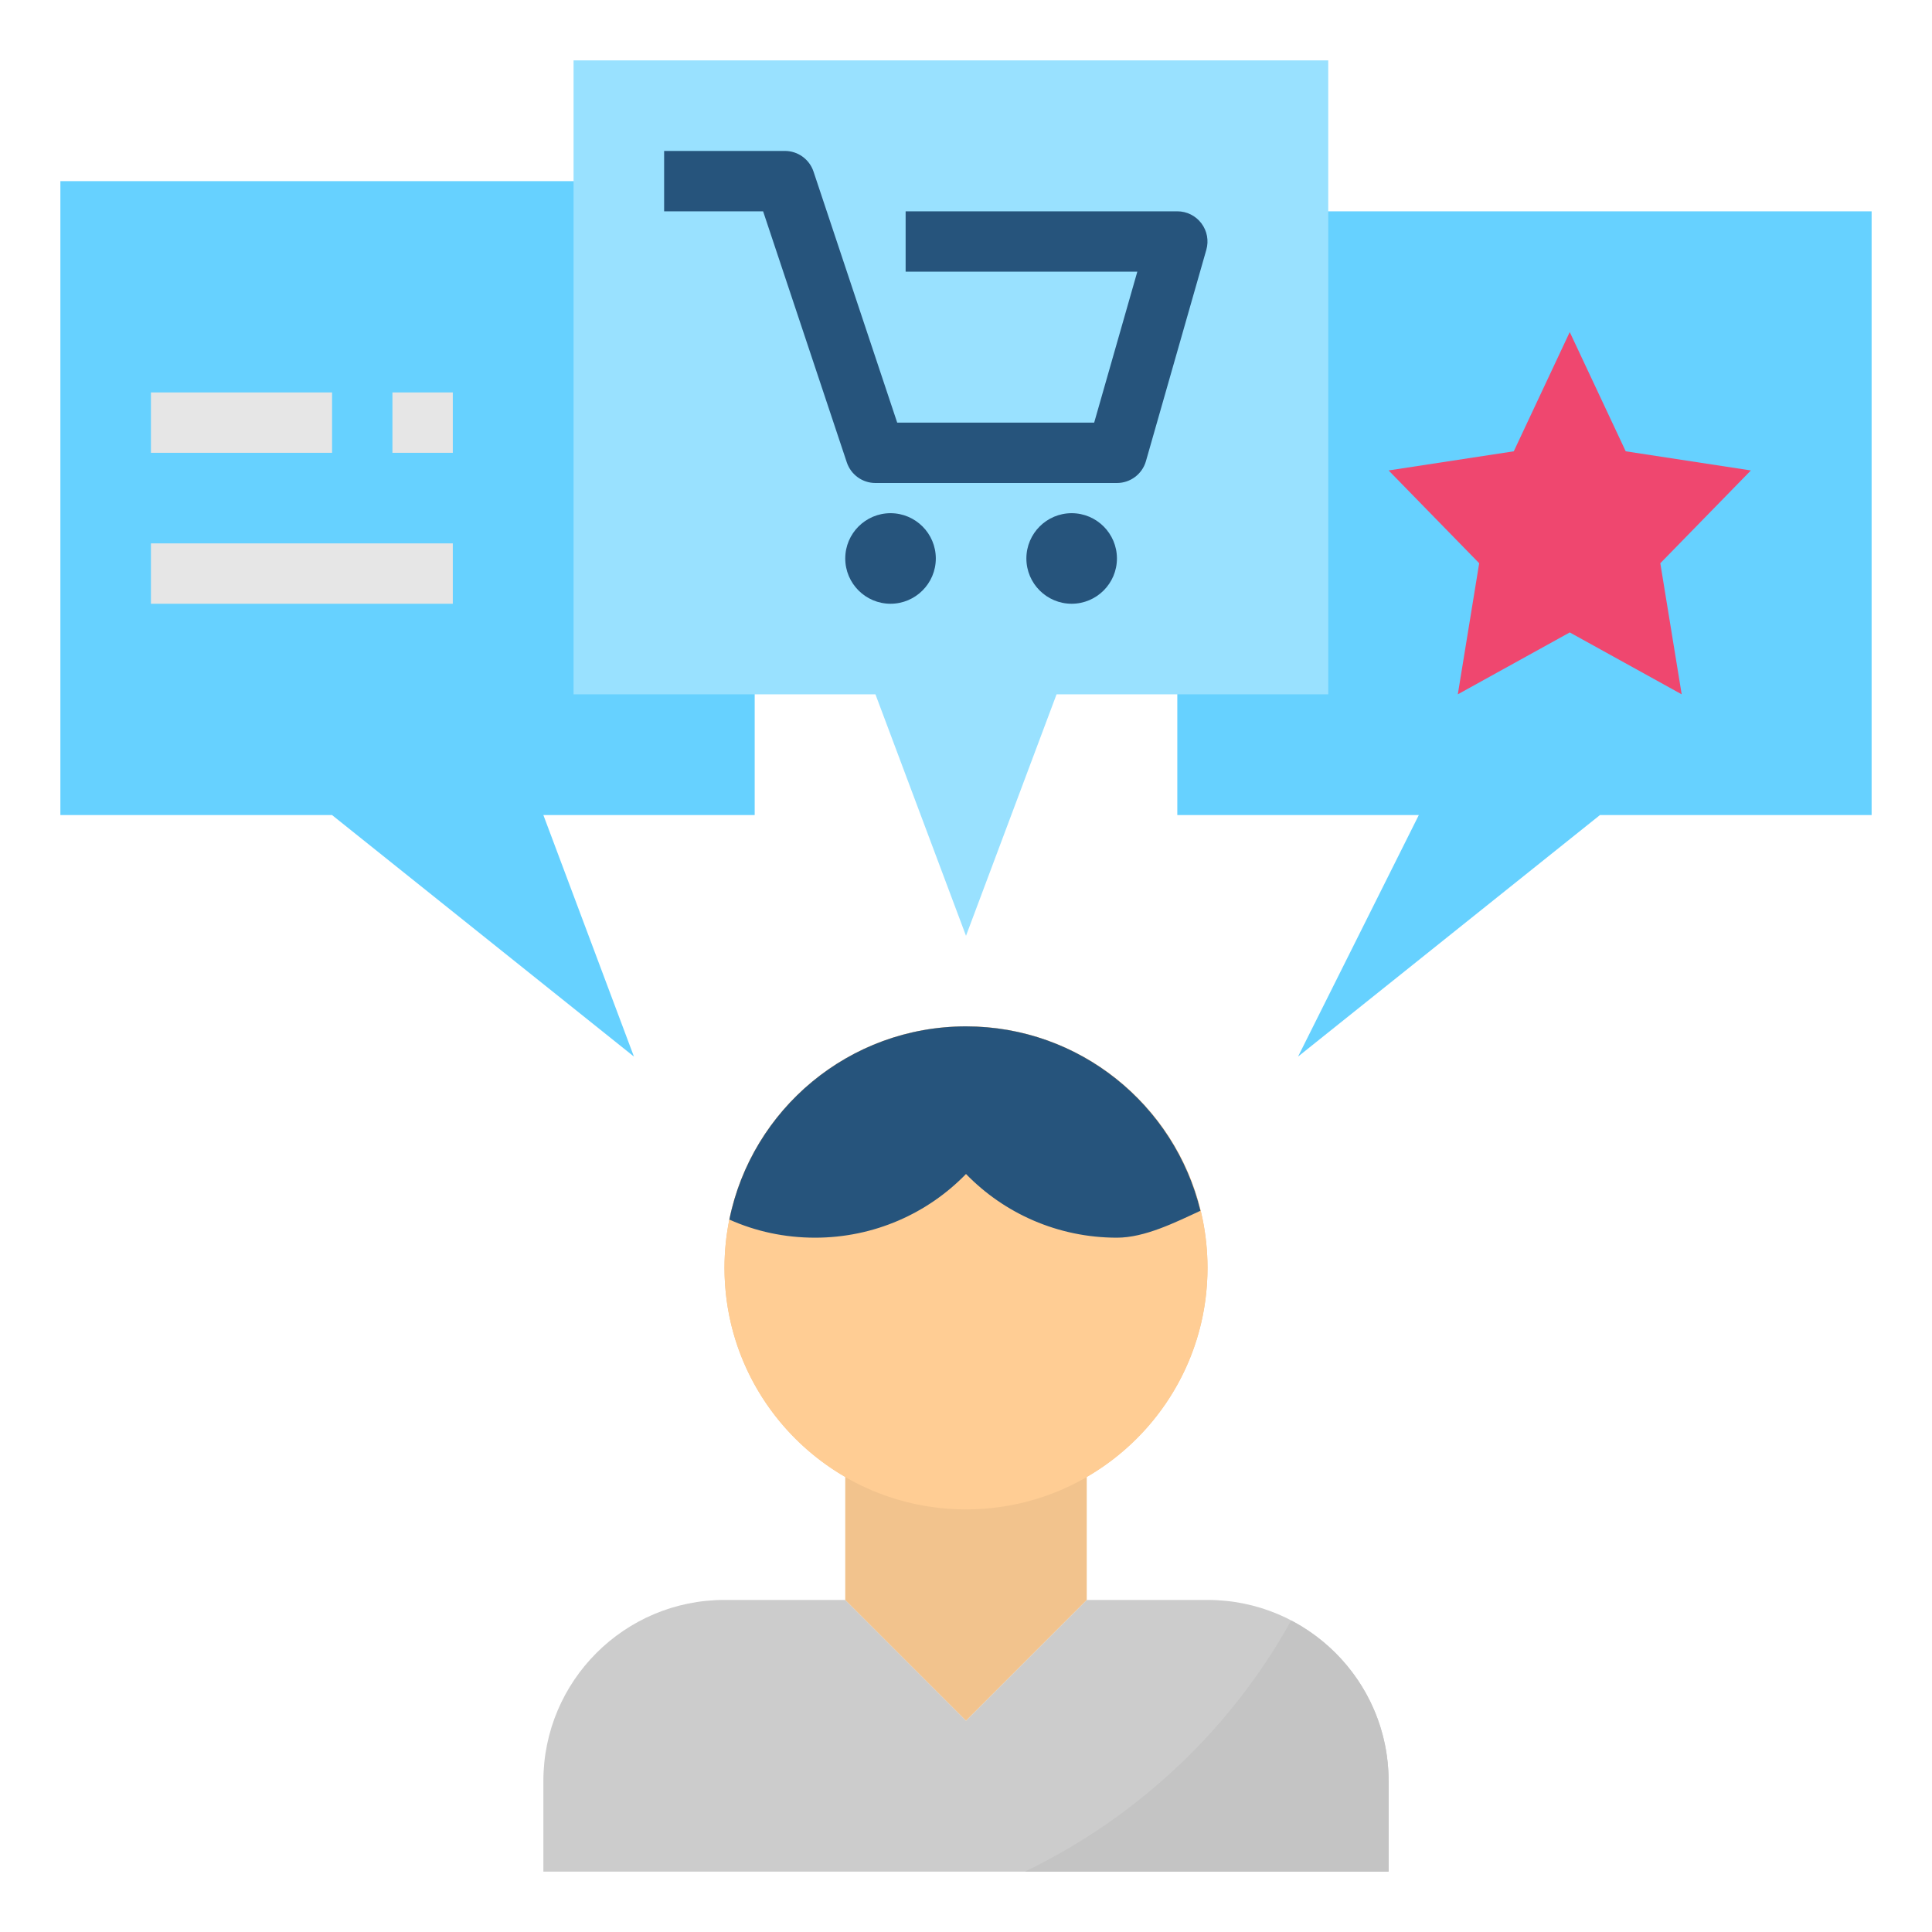 <?xml version="1.0" ?><svg id="Layer_1_1_" style="enable-background:new 0 0 64 64;" version="1.1" viewBox="0 0 64 64" xml:space="preserve" xmlns="http://www.w3.org/2000/svg" xmlns:xlink="http://www.w3.org/1999/xlink"><g><path d="M40,53h-4l-4,4l-4-4h-4c-3.314,0-6,2.686-6,6v3h28v-3C46,55.686,43.314,53,40,53z" style="fill:#CCCCCC;"/></g><g><path d="M40,42c0-4.418-3.582-8-8-8s-8,3.582-8,8c0,2.959,1.611,5.537,4,6.921V53l4,4l4-4v-4.079   C38.389,47.537,40,44.959,40,42z" style="fill:#F2C38D;"/></g><circle cx="32" cy="42" r="8" style="fill:#FFCD94;"/><polygon points="39,7 39,27 47,27 43,35 53,27 62,27 62,7 " style="fill:#66D1FF;"/><polygon points="25,6 2,6 2,27 11,27 21,35 18,27 25,27 " style="fill:#66D1FF;"/><g><polygon points="19,2 19,23 29,23 32,31 35,23 44,23 44,2  " style="fill:#99E1FF;"/></g><g><polygon points="52,11 53.854,14.95 58,15.584 55,18.658 55.708,23 52,20.95 48.292,23 49,18.658 46,15.584    50.146,14.95  " style="fill:#EF476F;"/></g><g><path d="M32,34c-3.87,0-7.098,2.749-7.839,6.4C25.031,40.79,25.99,41,27,41c1.96,0,3.74-0.81,5-2.11   c1.26,1.3,3.04,2.11,5,2.11c0.922,0,1.934-0.507,2.766-0.892C38.914,36.604,35.765,34,32,34z" style="fill:#26547C;"/></g><g><path d="M37,16h-8c-0.431,0-0.812-0.275-0.949-0.684L25.279,7H22V5h4c0.431,0,0.812,0.275,0.949,0.684   L29.721,14h6.525l1.429-5H30V7h9c0.314,0,0.609,0.147,0.798,0.398s0.25,0.575,0.163,0.877l-2,7C37.839,15.704,37.446,16,37,16z" style="fill:#26547C;"/></g><g><path d="M29.5,20c-0.827,0-1.5-0.673-1.5-1.5s0.673-1.5,1.5-1.5s1.5,0.673,1.5,1.5S30.327,20,29.5,20z" style="fill:#26547C;"/></g><g><path d="M35.5,20c-0.827,0-1.5-0.673-1.5-1.5s0.673-1.5,1.5-1.5s1.5,0.673,1.5,1.5S36.327,20,35.5,20z" style="fill:#26547C;"/></g><g><rect height="2" style="fill:#E6E6E6;" width="6" x="5" y="13"/></g><g><rect height="2" style="fill:#E6E6E6;" width="2" x="13" y="13"/></g><g><rect height="2" style="fill:#E6E6E6;" width="10" x="5" y="18"/></g><path d="M42.772,53.682c-2.001,3.609-5.092,6.517-8.822,8.318H46v-3C46,56.687,44.689,54.683,42.772,53.682z" style="fill:#C4C4C4;"/></svg>